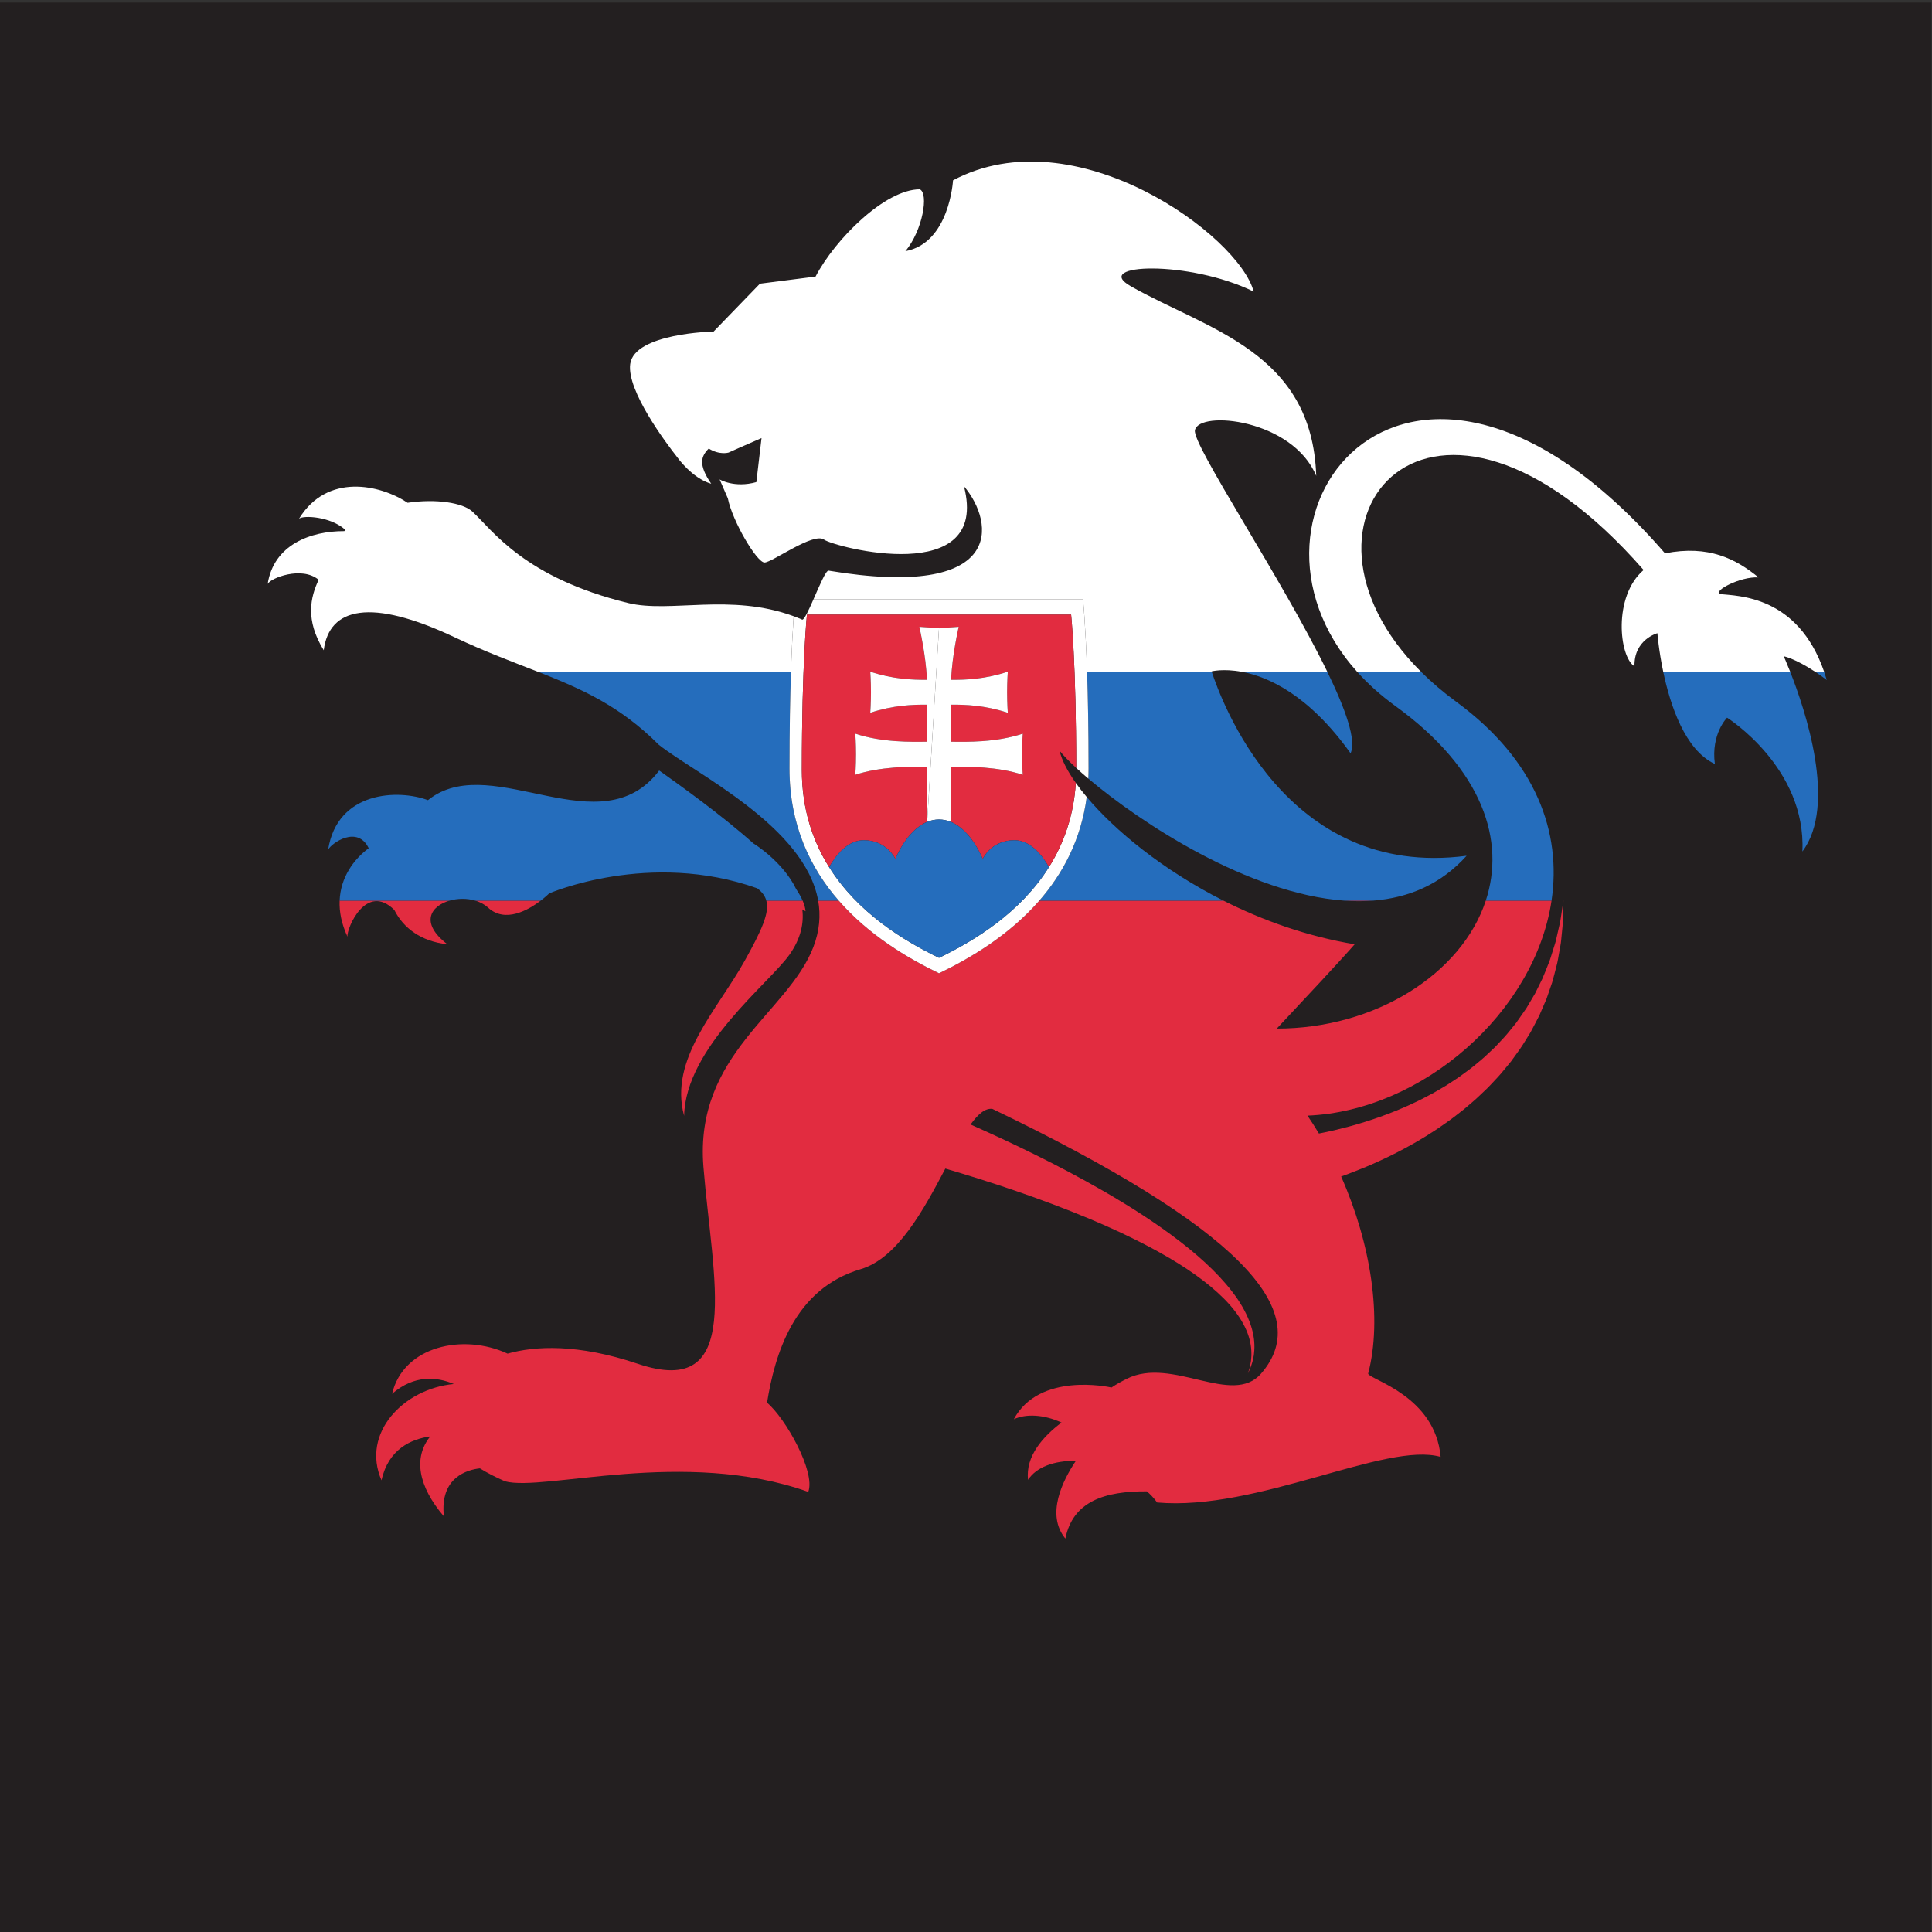 <?xml version="1.0" encoding="UTF-8" standalone="no"?>
<!-- Created with Inkscape (http://www.inkscape.org/) -->

<svg
   xmlns:dc="http://purl.org/dc/elements/1.1/"
   xmlns:cc="http://creativecommons.org/ns#"
   xmlns:rdf="http://www.w3.org/1999/02/22-rdf-syntax-ns#"
   xmlns:svg="http://www.w3.org/2000/svg"
   xmlns="http://www.w3.org/2000/svg"
   xmlns:sodipodi="http://sodipodi.sourceforge.net/DTD/sodipodi-0.dtd"
   xmlns:inkscape="http://www.inkscape.org/namespaces/inkscape"
   version="1.1"
   id="svg23758"
   xml:space="preserve"
   width="800"
   height="800"
   viewBox="0 0 800 800"
   sodipodi:docname="Slovakia-lion-emblem-publicdomainvectors.org.svg"
   inkscape:version="0.92.4 (5da689c313, 2019-01-14)"><rect x="0" y="0" width="800" height="800" fill="#333333" stroke="none"/><defs
     id="defs23762"><clipPath
       clipPathUnits="userSpaceOnUse"
       id="clipPath23774"><path
         d="M 0,600 H 600 V 0 H 0 Z"
         id="path23772"
         inkscape:connector-curvature="0" /></clipPath></defs><sodipodi:namedview
     pagecolor="#ffffff"
     bordercolor="#666666"
     borderopacity="1"
     objecttolerance="10"
     gridtolerance="10"
     guidetolerance="10"
     inkscape:pageopacity="0"
     inkscape:pageshadow="2"
     inkscape:window-width="724"
     inkscape:window-height="480"
     id="namedview23760"
     showgrid="false"
     inkscape:zoom="0.295"
     inkscape:cx="400"
     inkscape:cy="400"
     inkscape:window-x="0"
     inkscape:window-y="0"
     inkscape:window-maximized="0"
     inkscape:current-layer="g23766" /><g
     id="g23766"
     inkscape:groupmode="layer"
     inkscape:label="Slovakia-lion-emblem-publicdomainvectors.org"
     transform="matrix(1.333,0,0,-1.333,0,800)"><g
       id="g23768"><g
         id="g23770"
         clip-path="url(#clipPath23774)"><path
           d="M 600,0 H 0 v 599.359 h 600 z"
           style="fill:#231f20;fill-opacity:1;fill-rule:nonzero;stroke:none"
           id="path23776"
           inkscape:connector-curvature="0" /><path
           d="m 151.619,318.198 c 5.33,-4.887 12.535,-0.721 16.347,2.187 h -20.338 c 1.492,-0.443 2.872,-1.16 3.991,-2.187"
           style="fill:#e22c40;fill-opacity:1;fill-rule:nonzero;stroke:none"
           id="path23778"
           inkscape:connector-curvature="0" /><path
           d="m 426.584,320.385 h -9.045 c 3.064,-0.221 6.086,-0.232 9.045,0"
           style="fill:#e22c40;fill-opacity:1;fill-rule:nonzero;stroke:none"
           id="path23780"
           inkscape:connector-curvature="0" /><path
           d="m 231.392,301.796 c -8.521,-15.333 -23.7,-30.648 -18.879,-48.272 0.451,21.24 26.474,41.202 32.737,50.08 3.555,5.042 4.502,9.786 3.974,14.054 0.335,-0.197 0.674,-0.376 1.01,-0.58 -0.08,1.026 -0.394,2.134 -0.906,3.307 H 238.05 c 1.031,-3.779 -1.418,-9.158 -6.658,-18.589"
           style="fill:#e22c40;fill-opacity:1;fill-rule:nonzero;stroke:none"
           id="path23782"
           inkscape:connector-curvature="0" /><path
           d="m 122.474,317.495 0.002,0.011 c 2.811,-5.629 8.283,-9.799 16.496,-10.688 -8.662,6.655 -5.157,11.907 0.684,13.567 H 105.5 c -0.139,-3.401 0.561,-7.154 2.433,-11.197 -0.289,2.573 5.823,16.943 14.541,8.307"
           style="fill:#e22c40;fill-opacity:1;fill-rule:nonzero;stroke:none"
           id="path23784"
           inkscape:connector-curvature="0" /><path
           d="m 485.646,320.385 c -0.065,-0.43 -0.361,-2.393 -0.833,-5.542 -0.105,-0.897 -0.357,-1.87 -0.597,-2.931 -0.243,-1.059 -0.501,-2.202 -0.782,-3.425 -0.246,-1.225 -0.735,-2.479 -1.121,-3.821 -0.434,-1.332 -0.799,-2.753 -1.418,-4.16 -0.584,-1.416 -1.124,-2.909 -1.796,-4.407 -0.723,-1.47 -1.471,-2.986 -2.241,-4.547 -0.88,-1.492 -1.784,-3.023 -2.709,-4.589 -1.036,-1.482 -2.091,-2.998 -3.168,-4.54 -1.205,-1.447 -2.346,-2.964 -3.63,-4.397 -0.659,-0.7 -1.316,-1.408 -1.98,-2.116 l -0.994,-1.064 -1.07,-1.005 c -0.714,-0.667 -1.429,-1.339 -2.145,-2.012 -0.713,-0.673 -1.509,-1.269 -2.259,-1.91 -0.769,-0.618 -1.497,-1.282 -2.299,-1.863 l -2.394,-1.76 c -1.57,-1.196 -3.296,-2.201 -4.917,-3.304 -1.716,-0.984 -3.361,-2.035 -5.096,-2.926 -1.723,-0.911 -3.424,-1.812 -5.169,-2.597 -1.708,-0.841 -3.46,-1.552 -5.164,-2.276 -3.433,-1.393 -6.803,-2.607 -10.054,-3.601 -3.232,-1.037 -6.355,-1.816 -9.226,-2.519 -1.714,-0.397 -3.335,-0.739 -4.877,-1.039 -1.132,1.896 -2.318,3.749 -3.55,5.56 35.772,1.462 70.627,32.127 75.809,66.791 h -20.424 c -7.488,-22.773 -34.386,-39.784 -64.923,-39.747 8.019,8.54 20.18,21.555 24.19,26.18 -14.76,2.459 -28.573,7.411 -40.78,13.567 h -57.181 c -9.34,-10.712 -21.331,-17.835 -31.152,-22.567 -9.82,4.731 -21.811,11.855 -31.15,22.567 h -6.393 c 0.811,-4.559 0.447,-9.377 -1.504,-14.447 -7.856,-20.433 -36.982,-33.191 -34.136,-68.273 2.844,-35.087 12.661,-72.295 -20.388,-61.161 -18.637,6.276 -31.918,5.56 -40.459,3.16 -13.813,6.403 -32.387,2.324 -35.873,-12.487 6.976,6.022 13.963,5.271 19.179,3.049 -15.576,-1.443 -28.867,-15.226 -22.461,-29.92 2.122,9.653 9.135,12.795 15.139,13.644 -5.295,-6.574 -3.791,-15.426 4.234,-24.839 -1.325,12.204 7.368,14.491 11.184,14.91 2.24,-1.382 4.833,-2.728 7.81,-4.026 12.09,-3.278 55.626,10.433 94.194,-3.278 2.37,6.165 -7.111,22.961 -12.801,27.704 2.369,14.696 8.217,35.316 29.08,41.477 11.472,3.389 19.602,18.539 26.305,31.251 13.001,-3.815 29.197,-9.077 44.853,-15.635 8.68,-3.641 17.176,-7.701 24.739,-12.154 7.561,-4.438 14.162,-9.36 18.773,-14.551 2.278,-2.602 4.029,-5.274 5.135,-7.851 1.116,-2.572 1.557,-5.036 1.571,-7.075 0.033,-0.513 0.011,-0.998 -0.039,-1.451 -0.045,-0.454 -0.058,-0.888 -0.124,-1.284 -0.164,-0.781 -0.253,-1.466 -0.416,-2.001 -0.328,-1.068 -0.5,-1.639 -0.5,-1.639 0,0 0.246,0.547 0.705,1.572 0.233,0.516 0.41,1.19 0.677,1.97 0.121,0.394 0.186,0.834 0.292,1.296 0.114,0.464 0.198,0.961 0.233,1.496 0.255,2.121 0.128,4.798 -0.722,7.708 -0.834,2.911 -2.351,6.02 -4.425,9.098 -4.202,6.139 -10.484,12.167 -17.725,17.754 -7.251,5.608 -15.463,10.889 -23.88,15.744 -14.226,8.194 -29.002,15.249 -41.31,20.688 2.322,3.244 4.546,5.157 6.791,4.847 76.208,-36.672 100.518,-62.639 83.446,-82.232 -8.969,-10.305 -27.661,5.425 -41.689,-1.592 -1.713,-0.856 -3.323,-1.729 -4.759,-2.726 -0.907,0.201 -22.472,4.84 -30.355,-9.854 3.778,1.766 9.374,1.483 14.819,-1.029 -5.619,-4.227 -11.26,-10.394 -10.397,-17.779 2.561,3.91 8.015,5.972 14.858,5.896 -4.102,-6.111 -9.393,-16.696 -3.267,-24.15 2.32,11.586 12.249,14.751 25.295,14.668 1.025,-0.827 2.088,-1.945 3.219,-3.465 31.07,-2.749 71.232,19.024 88.062,14.165 -1.66,18.964 -21.893,23.943 -22.521,25.838 4.454,17.075 0.918,40.277 -8.386,61.262 0.698,0.251 1.411,0.505 2.136,0.777 3.053,1.172 6.342,2.458 9.731,4.044 3.4,1.537 6.915,3.332 10.46,5.332 1.763,1.026 3.558,2.047 5.315,3.203 1.785,1.098 3.525,2.319 5.272,3.553 1.757,1.212 3.429,2.595 5.143,3.901 1.633,1.433 3.342,2.761 4.897,4.286 l 2.357,2.243 c 0.784,0.742 1.496,1.571 2.243,2.347 0.725,0.798 1.492,1.552 2.177,2.383 0.682,0.828 1.363,1.652 2.043,2.474 l 1.01,1.228 0.929,1.288 c 0.616,0.854 1.228,1.703 1.836,2.547 1.182,1.713 2.208,3.503 3.28,5.197 0.949,1.781 1.875,3.531 2.746,5.248 0.761,1.768 1.505,3.502 2.231,5.185 0.593,1.727 1.171,3.408 1.731,5.034 0.493,1.641 0.862,3.257 1.269,4.783 0.448,1.518 0.641,3.028 0.906,4.44 0.222,1.422 0.549,2.74 0.641,4.018 0.125,1.27 0.243,2.458 0.351,3.556 0.103,1.095 0.228,2.095 0.216,3.011 0.073,3.198 0.118,5.19 0.128,5.624 z"
           style="fill:#e22c40;fill-opacity:1;fill-rule:nonzero;stroke:none"
           id="path23786"
           inkscape:connector-curvature="0" /><path
           d="m 485.659,320.476 c 0,0 -0.005,-0.032 -0.013,-0.091 h 0.011 c 0.001,0.059 0.002,0.091 0.002,0.091"
           style="fill:#256dbc;fill-opacity:1;fill-rule:nonzero;stroke:none"
           id="path23788"
           inkscape:connector-curvature="0" /><path
           d="m 338.148,361.443 c 0,-1.068 -0.024,-2.121 -0.071,-3.158 16.388,-13.864 49.812,-35.761 79.462,-37.9 h 9.045 c 10.909,0.852 20.959,4.985 29,13.934 -56.57,-7.477 -76.454,49.043 -79.174,57.14 h -38.721 c 0.262,-7.84 0.459,-17.803 0.459,-30.016"
           style="fill:#256dbc;fill-opacity:1;fill-rule:nonzero;stroke:none"
           id="path23790"
           inkscape:connector-curvature="0" /><path
           d="m 532.703,362.83 c -1.261,9.331 3.79,14.382 3.79,14.382 0,0 24.655,-15.478 23.393,-41.568 10.878,14.38 0.831,44.153 -3.774,55.815 h -39.448 c 2.177,-10.361 6.763,-24.325 16.039,-28.629"
           style="fill:#256dbc;fill-opacity:1;fill-rule:nonzero;stroke:none"
           id="path23792"
           inkscape:connector-curvature="0" /><path
           d="m 452.414,382.115 c -4.125,3.027 -7.774,6.156 -10.976,9.344 h -19.856 c 3.344,-3.728 7.288,-7.295 11.873,-10.617 27.53,-19.949 34.129,-42.079 28.087,-60.457 h 20.424 c 3.135,20.972 -4.592,43.41 -29.552,61.73"
           style="fill:#256dbc;fill-opacity:1;fill-rule:nonzero;stroke:none"
           id="path23794"
           inkscape:connector-curvature="0" /><path
           d="m 147.628,320.385 h 20.338 c 1.612,1.229 2.618,2.235 2.618,2.235 0,0 31.147,13.523 64.651,1.585 1.49,-1.127 2.414,-2.352 2.815,-3.82 h 11.278 c -0.494,1.134 -1.172,2.328 -2.003,3.568 -4.163,8.649 -13.239,14.164 -13.239,14.164 l -0.002,-0.002 c -10.269,9.123 -22.809,18.051 -29.319,22.681 -18.015,-23.8 -51.095,5.57 -70.851,-8.46 -0.339,-0.241 -0.656,-0.497 -0.982,-0.746 -9.212,3.472 -28.155,2.834 -31,-15.376 1.053,2.043 9.098,7.682 12.599,0.454 -4.67,-3.451 -8.736,-9.074 -9.031,-16.283 h 34.156 c 2.487,0.707 5.397,0.763 7.972,0"
           style="fill:#256dbc;fill-opacity:1;fill-rule:nonzero;stroke:none"
           id="path23796"
           inkscape:connector-curvature="0" /><path
           d="m 260.546,320.385 c -8.837,10.136 -15.3,23.484 -15.3,41.058 0,12.213 0.197,22.176 0.459,30.016 H 167.12 c 13.67,-5.363 25.453,-10.59 37.49,-22.626 10.994,-8.826 45.426,-25.296 49.543,-48.448 z"
           style="fill:#256dbc;fill-opacity:1;fill-rule:nonzero;stroke:none"
           id="path23798"
           inkscape:connector-curvature="0" /><path
           d="m 322.848,320.385 h 57.181 c -18.719,9.44 -33.664,21.715 -42.456,32.189 -1.766,-13.292 -7.438,-23.832 -14.725,-32.189"
           style="fill:#256dbc;fill-opacity:1;fill-rule:nonzero;stroke:none"
           id="path23800"
           inkscape:connector-curvature="0" /><path
           d="m 567.468,388.908 c -0.258,0.881 -0.53,1.73 -0.814,2.551 h -2.769 c 1.109,-0.736 2.304,-1.58 3.583,-2.551"
           style="fill:#256dbc;fill-opacity:1;fill-rule:nonzero;stroke:none"
           id="path23802"
           inkscape:connector-curvature="0" /><path
           d="m 419.54,366.151 c 1.855,4.024 -1.518,13.59 -7.217,25.308 h -26.566 c 8.209,-1.534 20.813,-7.145 33.783,-25.308"
           style="fill:#256dbc;fill-opacity:1;fill-rule:nonzero;stroke:none"
           id="path23804"
           inkscape:connector-curvature="0" /><path
           d="m 510.566,423.09 c -9.594,-8.224 -7.587,-27.069 -2.835,-29.913 -0.196,8.333 7.119,10.276 7.119,10.276 0,0 0.393,-5.228 1.814,-11.994 h 39.448 c -1.195,3.027 -2.023,4.836 -2.023,4.836 0,0 3.501,-0.659 9.796,-4.836 h 2.769 c -8.229,23.824 -26.875,23.541 -32.377,24.155 -2.214,0.949 6.283,5.492 11.973,5.179 -6.947,5.687 -15.443,10.159 -29.039,7.469 -78.483,90.53 -140.009,12.677 -95.629,-36.803 h 19.856 c -47.371,47.149 3.4,106.831 69.128,31.631"
           style="fill:#ffffff;fill-opacity:1;fill-rule:nonzero;stroke:none"
           id="path23806"
           inkscape:connector-curvature="0" /><path
           d="m 246.547,408.729 c -19.631,7.24 -38.387,0.92 -51.374,4.086 -32.309,7.878 -42.124,22.567 -48.408,28.401 -3.017,2.808 -11.365,4.055 -20.146,2.753 -8.573,5.698 -24.997,9.292 -33.729,-4.947 1.346,1.131 9.868,0.7 14.422,-3.496 -0.125,-0.117 -0.239,-0.243 -0.361,-0.361 -10.45,0.04 -21.893,-4.196 -23.798,-16.386 0.934,1.81 10.578,5.62 15.829,1.272 -2.528,-5.398 -4.258,-12.435 1.586,-21.896 1.661,13.277 14.585,16.355 40.664,4.028 9.528,-4.504 18.02,-7.636 25.888,-10.724 h 78.585 c 0.261,7.838 0.586,13.553 0.842,17.27"
           style="fill:#ffffff;fill-opacity:1;fill-rule:nonzero;stroke:none"
           id="path23808"
           inkscape:connector-curvature="0" /><path
           d="m 336.419,414.025 c 0,0 0.758,-7.207 1.27,-22.566 h 38.721 c -0.014,0.047 -0.03,0.093 -0.045,0.136 0,0 3.603,0.946 9.392,-0.136 h 26.566 c -13.998,28.782 -42.034,70.548 -41.133,75.045 1.266,6.325 30.34,3.452 37.682,-14.182 -1.26,38.567 -33.766,45.383 -57.604,58.91 -12.407,7.036 18.018,8.215 38.168,-1.658 -4.503,17.306 -55.379,54.79 -93.389,34.558 0,0 -1.082,-19.506 -14.786,-22.001 5.372,6.488 7.304,17.943 4.459,19.21 -10.739,0 -26.268,-15.408 -32.38,-27.108 l -17.274,-2.208 -14.39,-14.862 c 0,0 -24.647,-0.479 -25.912,-10.11 -1.084,-8.252 11.05,-24.407 14.549,-28.862 0,0 4.583,-6.574 10.617,-8.315 -4.109,6.009 -3.134,8.565 -0.764,10.933 3.336,-2.102 6.155,-1.249 6.155,-1.249 0,0 5.851,2.625 10.24,4.501 l -1.608,-13.672 c -6.876,-1.925 -11.411,0.835 -11.411,0.835 l 2.559,-5.894 c 1.42,-7.111 9.005,-19.914 11.381,-19.914 2.369,0 15.167,9.48 18.487,7.112 3.323,-2.371 51.679,-15.022 43.466,16.588 9.637,-11.372 12.957,-35.394 -42.043,-26.228 -0.825,0.138 -2.822,-4.627 -4.678,-8.863 h 38.982 z"
           style="fill:#ffffff;fill-opacity:1;fill-rule:nonzero;stroke:none"
           id="path23810"
           inkscape:connector-curvature="0" /><path
           d="m 245.246,361.443 c 0,-17.574 6.463,-30.922 15.3,-41.058 9.339,-10.712 21.33,-17.836 31.15,-22.567 9.821,4.732 21.812,11.855 31.152,22.567 7.287,8.357 12.959,18.897 14.725,32.189 -1.258,1.499 -2.389,2.96 -3.388,4.371 -0.657,-10.316 -3.807,-18.943 -8.341,-26.158 -8.869,-14.11 -23.027,-22.813 -34.148,-28.171 -11.121,5.358 -25.278,14.061 -34.146,28.171 -5.113,8.137 -8.469,18.071 -8.469,30.199 0,33.16 1.586,48.242 1.586,48.242 h 41.029 41.031 c 0,0 1.566,-14.895 1.586,-47.628 1.125,-1.037 2.384,-2.147 3.764,-3.315 0.047,1.037 0.071,2.09 0.071,3.158 0,12.213 -0.197,22.176 -0.459,30.016 -0.512,15.359 -1.27,22.566 -1.27,22.566 h -44.723 -38.982 c -1.466,-3.344 -2.846,-6.358 -3.492,-6.365 -0.893,0.387 -1.784,0.74 -2.675,1.069 -0.256,-3.717 -0.581,-9.432 -0.842,-17.27 -0.262,-7.84 -0.459,-17.803 -0.459,-30.016"
           style="fill:#ffffff;fill-opacity:1;fill-rule:nonzero;stroke:none"
           id="path23812"
           inkscape:connector-curvature="0" /><path
           d="m 332.727,409.228 h -41.031 -41.029 c 0,0 -1.586,-15.082 -1.586,-48.242 0,-12.128 3.356,-22.062 8.469,-30.199 2.284,4.016 5.88,8.358 10.754,8.358 7.203,0 9.833,-5.809 9.833,-5.809 0,0 3.398,8.795 9.81,11.477 v 17.17 c -5.35,0.068 -14.693,0.015 -22.259,-2.516 0,0 0.218,2.951 0.218,6.389 0,3.439 -0.218,6.391 -0.218,6.391 8.249,-2.761 17.511,-2.574 22.259,-2.498 v 11.503 c -4.327,0.038 -10.562,-0.169 -17.613,-2.527 0,0 0.218,2.951 0.218,6.389 0,3.439 -0.218,6.39 -0.218,6.39 7.04,-2.356 13.268,-2.565 17.594,-2.527 -0.223,7.283 -2.344,16.463 -2.344,16.463 0,0 4.366,-0.34 6.112,-0.34 1.745,0 6.113,0.34 6.113,0.34 0,0 -2.123,-9.18 -2.344,-16.463 4.325,-0.038 10.553,0.171 17.593,2.527 0,0 -0.218,-2.951 -0.218,-6.39 0,-3.438 0.218,-6.389 0.218,-6.389 -7.051,2.358 -13.287,2.565 -17.614,2.527 v -11.503 c 4.748,-0.076 14.011,-0.263 22.259,2.498 0,0 -0.218,-2.952 -0.218,-6.391 0,-3.438 0.218,-6.389 0.218,-6.389 -7.566,2.531 -16.908,2.584 -22.259,2.516 v -17.17 c 6.413,-2.681 9.813,-11.477 9.813,-11.477 0,0 2.629,5.809 9.833,5.809 4.875,0 8.47,-4.342 10.754,-8.358 4.534,7.215 7.684,15.842 8.341,26.158 -2.677,3.782 -4.402,7.201 -5.038,9.996 1.08,-1.368 2.838,-3.198 5.166,-5.341 -0.02,32.733 -1.586,47.628 -1.586,47.628"
           style="fill:#e22c40;fill-opacity:1;fill-rule:nonzero;stroke:none"
           id="path23814"
           inkscape:connector-curvature="0" /><path
           d="m 291.696,405.1 c -1.746,0 -6.112,0.34 -6.112,0.34 0,0 2.121,-9.18 2.344,-16.463 -4.326,-0.038 -10.554,0.171 -17.594,2.527 0,0 0.218,-2.951 0.218,-6.39 0,-3.438 -0.218,-6.389 -0.218,-6.389 7.051,2.358 13.286,2.565 17.613,2.527 v -11.503 c -4.748,-0.076 -14.01,-0.263 -22.259,2.498 0,0 0.218,-2.952 0.218,-6.391 0,-3.438 -0.218,-6.389 -0.218,-6.389 7.566,2.531 16.909,2.584 22.259,2.516 v -17.17 c 0.023,0.009 0.047,0.019 0.07,0.028 z"
           style="fill:#ffffff;fill-opacity:1;fill-rule:nonzero;stroke:none"
           id="path23816"
           inkscape:connector-curvature="0" /><path
           d="m 288.017,344.841 c 1.133,0.466 2.36,0.74 3.679,0.74 1.346,0 2.596,-0.286 3.748,-0.768 v 17.17 c 5.351,0.068 14.693,0.015 22.259,-2.516 0,0 -0.218,2.951 -0.218,6.389 0,3.439 0.218,6.391 0.218,6.391 -8.248,-2.761 -17.511,-2.574 -22.259,-2.498 v 11.503 c 4.327,0.038 10.563,-0.169 17.614,-2.527 0,0 -0.218,2.951 -0.218,6.389 0,3.439 0.218,6.39 0.218,6.39 -7.04,-2.356 -13.268,-2.565 -17.593,-2.527 0.221,7.283 2.344,16.463 2.344,16.463 0,0 -4.368,-0.34 -6.113,-0.34 z"
           style="fill:#ffffff;fill-opacity:1;fill-rule:nonzero;stroke:none"
           id="path23818"
           inkscape:connector-curvature="0" /><path
           d="m 315.09,339.145 c -7.204,0 -9.833,-5.809 -9.833,-5.809 0,0 -3.4,8.796 -9.813,11.477 -1.152,0.482 -2.402,0.768 -3.748,0.768 -1.319,0 -2.546,-0.274 -3.679,-0.74 -0.023,-0.009 -0.047,-0.019 -0.07,-0.028 -6.412,-2.682 -9.81,-11.477 -9.81,-11.477 0,0 -2.63,5.809 -9.833,5.809 -4.874,0 -8.47,-4.342 -10.754,-8.358 8.868,-14.11 23.025,-22.813 34.146,-28.171 11.121,5.358 25.279,14.061 34.148,28.171 -2.284,4.016 -5.879,8.358 -10.754,8.358"
           style="fill:#256dbc;fill-opacity:1;fill-rule:nonzero;stroke:none"
           id="path23820"
           inkscape:connector-curvature="0" /></g></g></g></svg>